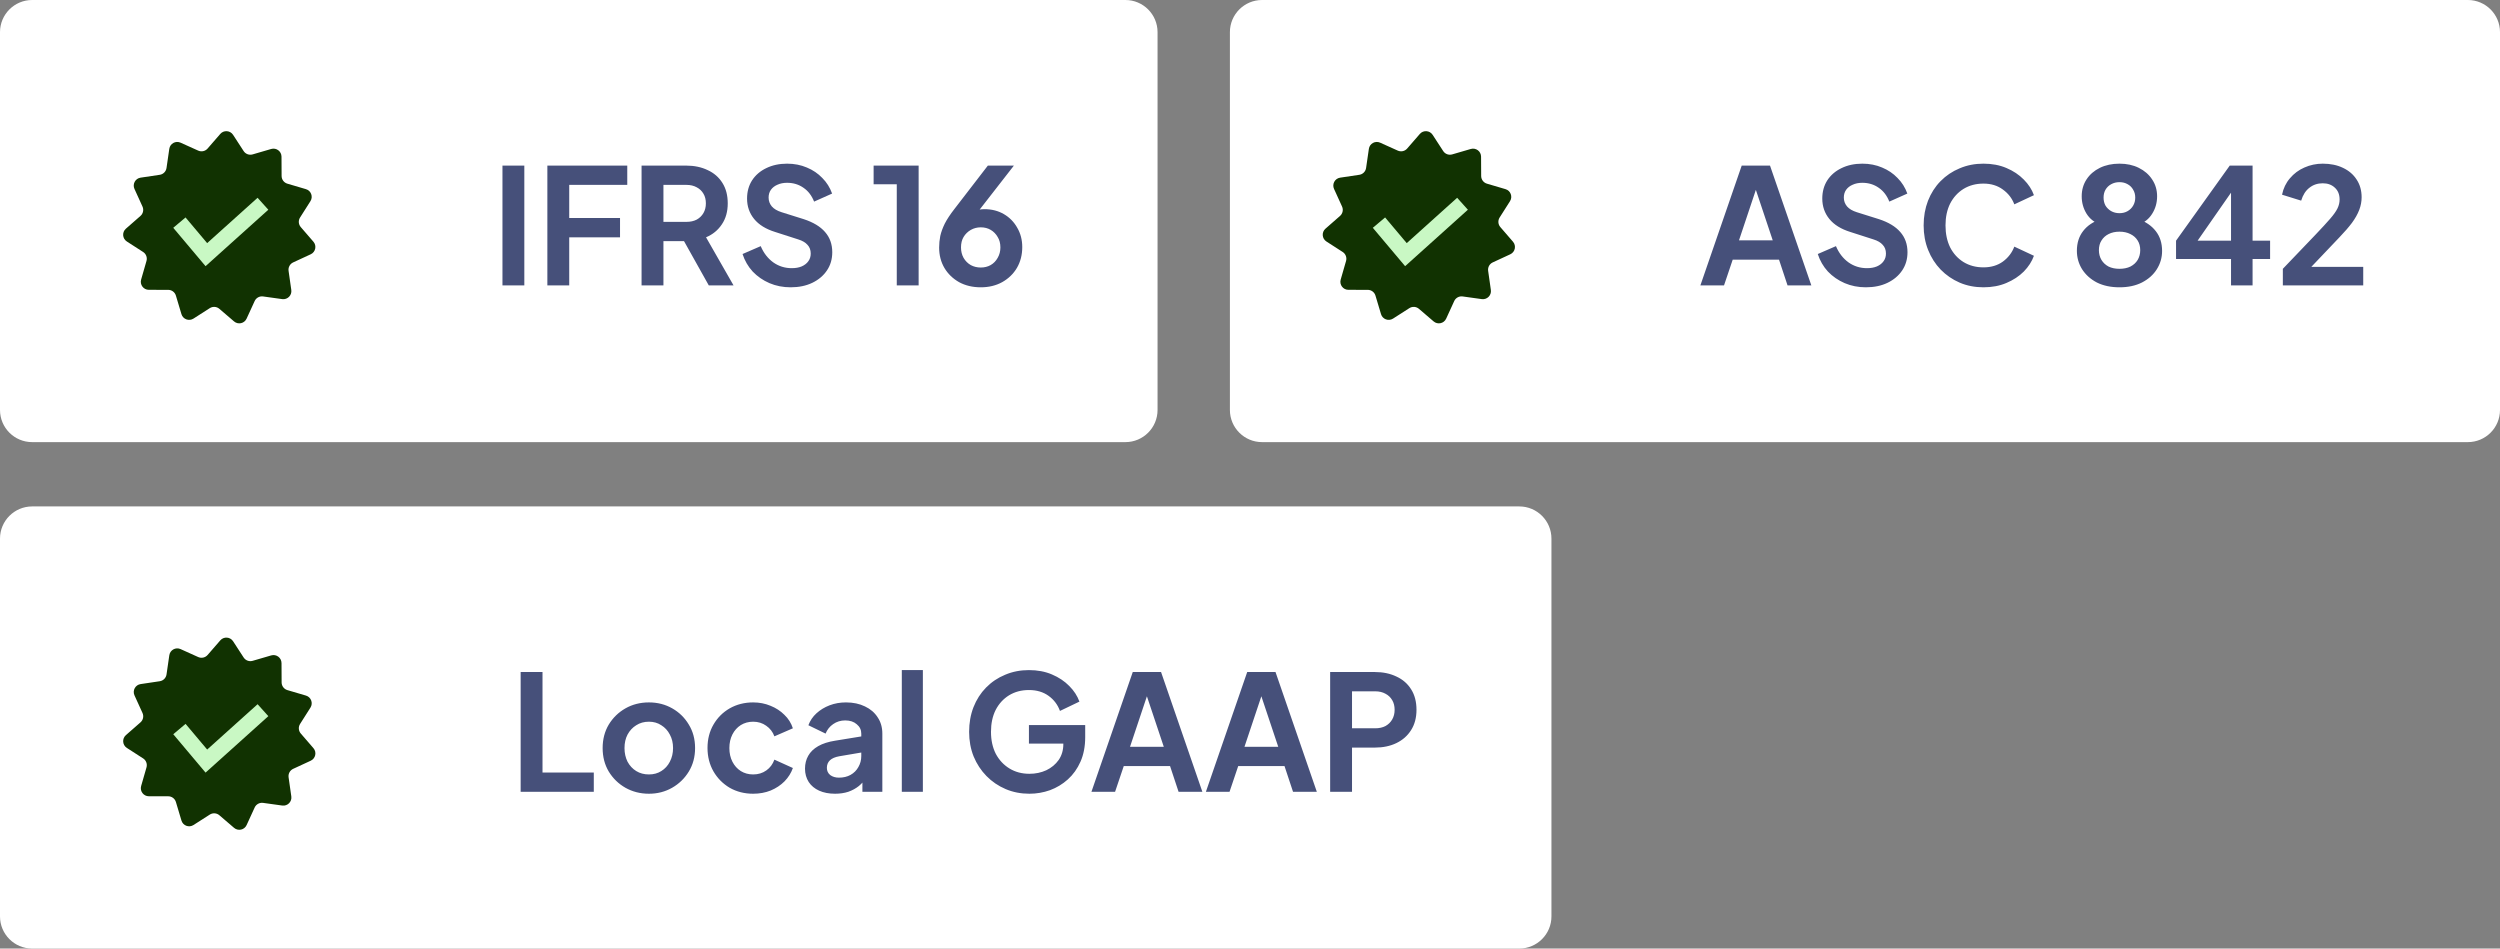 <?xml version="1.0"?>
<svg xmlns="http://www.w3.org/2000/svg" width="311" height="118" viewBox="0 0 311 118" fill="none">
<rect x="0" y="0" width="311" height="118" fill="#808080" stroke="none"/>
<path d="M0 4C0 1.791 1.791 0 4 0H140C142.209 0 144 1.791 144 4V51C144 53.209 142.209 55 140 55H4C1.791 55 0 53.209 0 51V4Z" fill="white"/>
<path d="M62.506 35.5V20.6H65.226V35.5H62.506ZM68.092 35.5V20.6H78.032V23H70.812V27.12H77.132V29.52H70.812V35.5H68.092ZM79.811 35.5V20.6H85.351C86.364 20.6 87.258 20.787 88.031 21.16C88.818 21.52 89.431 22.053 89.871 22.76C90.311 23.453 90.531 24.3 90.531 25.3C90.531 26.327 90.284 27.2 89.791 27.92C89.311 28.64 88.658 29.173 87.831 29.52L91.251 35.5H88.171L84.511 28.96L86.271 30H82.531V35.5H79.811ZM82.531 27.6H85.391C85.884 27.6 86.311 27.507 86.671 27.32C87.031 27.12 87.311 26.847 87.511 26.5C87.711 26.153 87.811 25.753 87.811 25.3C87.811 24.833 87.711 24.433 87.511 24.1C87.311 23.753 87.031 23.487 86.671 23.3C86.311 23.1 85.884 23 85.391 23H82.531V27.6ZM98.354 35.74C97.407 35.74 96.527 35.567 95.714 35.22C94.914 34.873 94.22 34.393 93.634 33.78C93.06 33.153 92.64 32.427 92.374 31.6L94.634 30.62C94.994 31.473 95.514 32.147 96.194 32.64C96.874 33.12 97.64 33.36 98.494 33.36C98.974 33.36 99.387 33.287 99.734 33.14C100.094 32.98 100.367 32.767 100.554 32.5C100.754 32.233 100.854 31.913 100.854 31.54C100.854 31.1 100.72 30.74 100.454 30.46C100.2 30.167 99.814 29.94 99.294 29.78L96.434 28.86C95.274 28.5 94.4 27.96 93.814 27.24C93.227 26.52 92.934 25.673 92.934 24.7C92.934 23.847 93.14 23.093 93.554 22.44C93.98 21.787 94.567 21.28 95.314 20.92C96.074 20.547 96.94 20.36 97.914 20.36C98.807 20.36 99.627 20.52 100.374 20.84C101.12 21.147 101.76 21.58 102.294 22.14C102.84 22.687 103.247 23.333 103.514 24.08L101.274 25.08C100.98 24.333 100.54 23.76 99.954 23.36C99.367 22.947 98.687 22.74 97.914 22.74C97.46 22.74 97.06 22.82 96.714 22.98C96.367 23.127 96.094 23.34 95.894 23.62C95.707 23.887 95.614 24.207 95.614 24.58C95.614 24.993 95.747 25.36 96.014 25.68C96.28 25.987 96.687 26.227 97.234 26.4L99.974 27.26C101.16 27.647 102.047 28.18 102.634 28.86C103.234 29.54 103.534 30.38 103.534 31.38C103.534 32.233 103.314 32.987 102.874 33.64C102.434 34.293 101.827 34.807 101.054 35.18C100.28 35.553 99.38 35.74 98.354 35.74ZM111.558 35.5V22.92H108.678V20.6H114.278V35.5H111.558ZM122.009 35.74C120.995 35.74 120.095 35.527 119.309 35.1C118.535 34.66 117.929 34.073 117.489 33.34C117.049 32.593 116.829 31.747 116.829 30.8C116.829 30.32 116.875 29.84 116.969 29.36C117.075 28.88 117.262 28.367 117.529 27.82C117.809 27.273 118.209 26.667 118.729 26L122.889 20.6H126.129L121.069 27.1L120.629 26.62C120.815 26.473 121.009 26.36 121.209 26.28C121.409 26.187 121.609 26.12 121.809 26.08C122.022 26.04 122.242 26.02 122.469 26.02C123.375 26.02 124.182 26.227 124.889 26.64C125.595 27.053 126.149 27.62 126.549 28.34C126.962 29.047 127.169 29.847 127.169 30.74C127.169 31.7 126.949 32.56 126.509 33.32C126.069 34.067 125.455 34.66 124.669 35.1C123.895 35.527 123.009 35.74 122.009 35.74ZM122.009 33.28C122.462 33.28 122.869 33.18 123.229 32.98C123.602 32.767 123.895 32.467 124.109 32.08C124.335 31.693 124.449 31.26 124.449 30.78C124.449 30.273 124.335 29.84 124.109 29.48C123.895 29.107 123.609 28.813 123.249 28.6C122.889 28.387 122.475 28.28 122.009 28.28C121.555 28.28 121.142 28.387 120.769 28.6C120.395 28.813 120.095 29.107 119.869 29.48C119.655 29.84 119.549 30.273 119.549 30.78C119.549 31.26 119.655 31.693 119.869 32.08C120.095 32.467 120.395 32.767 120.769 32.98C121.142 33.18 121.555 33.28 122.009 33.28Z" fill="#46507A"/>
<path d="M0 67C0 64.791 1.791 63 4 63H189C191.209 63 193 64.791 193 67V114C193 116.209 191.209 118 189 118H4C1.791 118 0 116.209 0 114V67Z" fill="white"/>
<path d="M64.768 98.5V83.6H67.488V96.1H73.868V98.5H64.768ZM80.728 98.74C79.661 98.74 78.688 98.493 77.808 98C76.941 97.507 76.248 96.833 75.728 95.98C75.221 95.127 74.968 94.153 74.968 93.06C74.968 91.967 75.221 90.993 75.728 90.14C76.248 89.287 76.941 88.613 77.808 88.12C78.674 87.627 79.647 87.38 80.728 87.38C81.794 87.38 82.761 87.627 83.627 88.12C84.494 88.613 85.181 89.287 85.688 90.14C86.207 90.98 86.468 91.953 86.468 93.06C86.468 94.153 86.207 95.127 85.688 95.98C85.168 96.833 84.474 97.507 83.608 98C82.741 98.493 81.781 98.74 80.728 98.74ZM80.728 96.34C81.314 96.34 81.828 96.2 82.267 95.92C82.721 95.64 83.074 95.253 83.328 94.76C83.594 94.253 83.728 93.687 83.728 93.06C83.728 92.42 83.594 91.86 83.328 91.38C83.074 90.887 82.721 90.5 82.267 90.22C81.828 89.927 81.314 89.78 80.728 89.78C80.127 89.78 79.601 89.927 79.147 90.22C78.694 90.5 78.334 90.887 78.067 91.38C77.814 91.86 77.688 92.42 77.688 93.06C77.688 93.687 77.814 94.253 78.067 94.76C78.334 95.253 78.694 95.64 79.147 95.92C79.601 96.2 80.127 96.34 80.728 96.34ZM93.694 98.74C92.614 98.74 91.641 98.493 90.774 98C89.921 97.493 89.248 96.813 88.754 95.96C88.261 95.093 88.014 94.12 88.014 93.04C88.014 91.96 88.261 90.993 88.754 90.14C89.248 89.287 89.921 88.613 90.774 88.12C91.641 87.627 92.614 87.38 93.694 87.38C94.468 87.38 95.188 87.52 95.854 87.8C96.521 88.067 97.094 88.44 97.574 88.92C98.068 89.387 98.421 89.947 98.634 90.6L96.334 91.6C96.134 91.053 95.794 90.613 95.314 90.28C94.848 89.947 94.308 89.78 93.694 89.78C93.121 89.78 92.608 89.92 92.154 90.2C91.714 90.48 91.368 90.867 91.114 91.36C90.861 91.853 90.734 92.42 90.734 93.06C90.734 93.7 90.861 94.267 91.114 94.76C91.368 95.253 91.714 95.64 92.154 95.92C92.608 96.2 93.121 96.34 93.694 96.34C94.321 96.34 94.868 96.173 95.334 95.84C95.801 95.507 96.134 95.06 96.334 94.5L98.634 95.54C98.421 96.153 98.074 96.707 97.594 97.2C97.114 97.68 96.541 98.06 95.874 98.34C95.208 98.607 94.481 98.74 93.694 98.74ZM103.883 98.74C103.123 98.74 102.463 98.613 101.903 98.36C101.343 98.107 100.91 97.747 100.603 97.28C100.297 96.8 100.143 96.247 100.143 95.62C100.143 95.02 100.277 94.487 100.543 94.02C100.81 93.54 101.223 93.14 101.783 92.82C102.343 92.5 103.05 92.273 103.903 92.14L107.463 91.56V93.56L104.403 94.08C103.883 94.173 103.497 94.34 103.243 94.58C102.99 94.82 102.863 95.133 102.863 95.52C102.863 95.893 103.003 96.193 103.283 96.42C103.577 96.633 103.937 96.74 104.363 96.74C104.91 96.74 105.39 96.627 105.803 96.4C106.23 96.16 106.557 95.833 106.783 95.42C107.023 95.007 107.143 94.553 107.143 94.06V91.26C107.143 90.793 106.957 90.407 106.583 90.1C106.223 89.78 105.743 89.62 105.143 89.62C104.583 89.62 104.083 89.773 103.643 90.08C103.217 90.373 102.903 90.767 102.703 91.26L100.563 90.22C100.777 89.647 101.11 89.153 101.563 88.74C102.03 88.313 102.577 87.98 103.203 87.74C103.83 87.5 104.51 87.38 105.243 87.38C106.137 87.38 106.923 87.547 107.603 87.88C108.283 88.2 108.81 88.653 109.183 89.24C109.57 89.813 109.763 90.487 109.763 91.26V98.5H107.283V96.64L107.843 96.6C107.563 97.067 107.23 97.46 106.843 97.78C106.457 98.087 106.017 98.327 105.523 98.5C105.03 98.66 104.483 98.74 103.883 98.74ZM112.185 98.5V83.36H114.805V98.5H112.185ZM128.059 98.74C126.992 98.74 126.005 98.547 125.099 98.16C124.192 97.773 123.399 97.233 122.719 96.54C122.039 95.847 121.505 95.033 121.119 94.1C120.745 93.167 120.559 92.147 120.559 91.04C120.559 89.933 120.739 88.913 121.099 87.98C121.472 87.033 121.992 86.22 122.659 85.54C123.339 84.847 124.132 84.313 125.039 83.94C125.945 83.553 126.932 83.36 127.999 83.36C129.065 83.36 130.019 83.54 130.859 83.9C131.712 84.26 132.432 84.74 133.019 85.34C133.605 85.927 134.025 86.573 134.279 87.28L131.859 88.44C131.579 87.667 131.105 87.04 130.439 86.56C129.772 86.08 128.959 85.84 127.999 85.84C127.065 85.84 126.239 86.06 125.519 86.5C124.812 86.94 124.259 87.547 123.859 88.32C123.472 89.093 123.279 90 123.279 91.04C123.279 92.08 123.479 92.993 123.879 93.78C124.292 94.553 124.859 95.16 125.579 95.6C126.299 96.04 127.125 96.26 128.059 96.26C128.819 96.26 129.519 96.113 130.159 95.82C130.799 95.513 131.312 95.087 131.699 94.54C132.085 93.98 132.279 93.32 132.279 92.56V91.42L133.519 92.5H127.999V90.2H134.999V91.7C134.999 92.847 134.805 93.86 134.419 94.74C134.032 95.62 133.505 96.36 132.839 96.96C132.185 97.547 131.445 97.993 130.619 98.3C129.792 98.593 128.939 98.74 128.059 98.74ZM135.775 98.5L140.915 83.6H144.435L149.575 98.5H146.615L145.555 95.3H139.795L138.715 98.5H135.775ZM140.575 92.9H144.775L142.295 85.48H143.055L140.575 92.9ZM150.013 98.5L155.153 83.6H158.673L163.813 98.5H160.853L159.793 95.3H154.033L152.953 98.5H150.013ZM154.813 92.9H159.013L156.533 85.48H157.293L154.813 92.9ZM165.471 98.5V83.6H171.031C172.045 83.6 172.938 83.787 173.711 84.16C174.498 84.52 175.111 85.053 175.551 85.76C175.991 86.453 176.211 87.3 176.211 88.3C176.211 89.287 175.985 90.133 175.531 90.84C175.091 91.533 174.485 92.067 173.711 92.44C172.938 92.813 172.045 93 171.031 93H168.191V98.5H165.471ZM168.191 90.6H171.071C171.565 90.6 171.991 90.507 172.351 90.32C172.711 90.12 172.991 89.847 173.191 89.5C173.391 89.153 173.491 88.753 173.491 88.3C173.491 87.833 173.391 87.433 173.191 87.1C172.991 86.753 172.711 86.487 172.351 86.3C171.991 86.1 171.565 86 171.071 86H168.191V90.6Z" fill="#46507A"/>
<path d="M153 4C153 1.791 154.791 0 157 0H307C309.209 0 311 1.791 311 4V51C311 53.209 309.209 55 307 55H157C154.791 55 153 53.209 153 51V4Z" fill="white"/>
<path d="M211.529 35.5L216.669 20.6H220.189L225.329 35.5H222.369L221.309 32.3H215.549L214.469 35.5H211.529ZM216.329 29.9H220.529L218.049 22.48H218.809L216.329 29.9ZM232.112 35.74C231.165 35.74 230.285 35.567 229.472 35.22C228.672 34.873 227.978 34.393 227.392 33.78C226.818 33.153 226.398 32.427 226.132 31.6L228.392 30.62C228.752 31.473 229.272 32.147 229.952 32.64C230.632 33.12 231.398 33.36 232.252 33.36C232.732 33.36 233.145 33.287 233.492 33.14C233.852 32.98 234.125 32.767 234.312 32.5C234.512 32.233 234.612 31.913 234.612 31.54C234.612 31.1 234.478 30.74 234.212 30.46C233.958 30.167 233.572 29.94 233.052 29.78L230.192 28.86C229.032 28.5 228.158 27.96 227.572 27.24C226.985 26.52 226.692 25.673 226.692 24.7C226.692 23.847 226.898 23.093 227.312 22.44C227.738 21.787 228.325 21.28 229.072 20.92C229.832 20.547 230.698 20.36 231.672 20.36C232.565 20.36 233.385 20.52 234.132 20.84C234.878 21.147 235.518 21.58 236.052 22.14C236.598 22.687 237.005 23.333 237.272 24.08L235.032 25.08C234.738 24.333 234.298 23.76 233.712 23.36C233.125 22.947 232.445 22.74 231.672 22.74C231.218 22.74 230.818 22.82 230.472 22.98C230.125 23.127 229.852 23.34 229.652 23.62C229.465 23.887 229.372 24.207 229.372 24.58C229.372 24.993 229.505 25.36 229.772 25.68C230.038 25.987 230.445 26.227 230.992 26.4L233.732 27.26C234.918 27.647 235.805 28.18 236.392 28.86C236.992 29.54 237.292 30.38 237.292 31.38C237.292 32.233 237.072 32.987 236.632 33.64C236.192 34.293 235.585 34.807 234.812 35.18C234.038 35.553 233.138 35.74 232.112 35.74ZM246.741 35.74C245.674 35.74 244.687 35.547 243.781 35.16C242.887 34.773 242.101 34.233 241.421 33.54C240.754 32.847 240.234 32.033 239.861 31.1C239.487 30.167 239.301 29.147 239.301 28.04C239.301 26.933 239.481 25.913 239.841 24.98C240.214 24.033 240.734 23.22 241.401 22.54C242.081 21.847 242.874 21.313 243.781 20.94C244.687 20.553 245.674 20.36 246.741 20.36C247.807 20.36 248.761 20.54 249.601 20.9C250.454 21.26 251.174 21.74 251.761 22.34C252.347 22.927 252.767 23.573 253.021 24.28L250.581 25.42C250.301 24.673 249.827 24.06 249.161 23.58C248.494 23.087 247.687 22.84 246.741 22.84C245.807 22.84 244.981 23.06 244.261 23.5C243.554 23.94 243.001 24.547 242.601 25.32C242.214 26.093 242.021 27 242.021 28.04C242.021 29.08 242.214 29.993 242.601 30.78C243.001 31.553 243.554 32.16 244.261 32.6C244.981 33.04 245.807 33.26 246.741 33.26C247.687 33.26 248.494 33.02 249.161 32.54C249.827 32.047 250.301 31.427 250.581 30.68L253.021 31.82C252.767 32.527 252.347 33.18 251.761 33.78C251.174 34.367 250.454 34.84 249.601 35.2C248.761 35.56 247.807 35.74 246.741 35.74ZM263.664 35.74C262.584 35.74 261.644 35.54 260.844 35.14C260.057 34.727 259.444 34.173 259.004 33.48C258.577 32.787 258.364 32.027 258.364 31.2C258.364 30.227 258.624 29.407 259.144 28.74C259.664 28.06 260.417 27.56 261.404 27.24L261.244 27.9C260.537 27.673 259.977 27.233 259.564 26.58C259.164 25.927 258.964 25.207 258.964 24.42C258.964 23.633 259.164 22.933 259.564 22.32C259.964 21.707 260.517 21.227 261.224 20.88C261.93 20.533 262.744 20.36 263.664 20.36C264.57 20.36 265.37 20.533 266.064 20.88C266.77 21.227 267.324 21.707 267.724 22.32C268.137 22.933 268.344 23.633 268.344 24.42C268.344 25.22 268.137 25.947 267.724 26.6C267.324 27.24 266.77 27.68 266.064 27.92L265.924 27.22C266.91 27.567 267.664 28.08 268.184 28.76C268.704 29.427 268.964 30.247 268.964 31.22C268.964 32.047 268.744 32.807 268.304 33.5C267.877 34.18 267.264 34.727 266.464 35.14C265.677 35.54 264.744 35.74 263.664 35.74ZM263.664 33.44C264.184 33.44 264.637 33.347 265.024 33.16C265.41 32.96 265.71 32.687 265.924 32.34C266.137 31.98 266.244 31.573 266.244 31.12C266.244 30.653 266.137 30.253 265.924 29.92C265.71 29.573 265.41 29.307 265.024 29.12C264.637 28.92 264.184 28.82 263.664 28.82C263.144 28.82 262.69 28.92 262.304 29.12C261.93 29.307 261.637 29.573 261.424 29.92C261.21 30.253 261.104 30.653 261.104 31.12C261.104 31.573 261.21 31.98 261.424 32.34C261.637 32.687 261.93 32.96 262.304 33.16C262.69 33.347 263.144 33.44 263.664 33.44ZM263.664 26.52C264.05 26.52 264.39 26.433 264.684 26.26C264.977 26.087 265.204 25.86 265.364 25.58C265.537 25.287 265.624 24.953 265.624 24.58C265.624 24.207 265.537 23.88 265.364 23.6C265.204 23.307 264.977 23.08 264.684 22.92C264.39 22.747 264.05 22.66 263.664 22.66C263.277 22.66 262.93 22.747 262.624 22.92C262.33 23.08 262.097 23.307 261.924 23.6C261.764 23.88 261.684 24.207 261.684 24.58C261.684 24.953 261.764 25.287 261.924 25.58C262.097 25.86 262.33 26.087 262.624 26.26C262.93 26.433 263.277 26.52 263.664 26.52ZM277.54 35.5V32.22H270.7V29.94L277.38 20.6H280.22V29.94H282.4V32.22H280.22V35.5H277.54ZM272.7 30.92L272.22 29.94H277.54V22.74L278.24 22.96L272.7 30.92ZM283.986 35.5V33.44L288.026 29.22C288.826 28.38 289.44 27.713 289.866 27.22C290.306 26.713 290.613 26.28 290.786 25.92C290.96 25.56 291.046 25.193 291.046 24.82C291.046 24.193 290.846 23.7 290.446 23.34C290.06 22.98 289.56 22.8 288.946 22.8C288.306 22.8 287.753 22.987 287.286 23.36C286.82 23.72 286.48 24.253 286.266 24.96L283.886 24.22C284.046 23.433 284.373 22.753 284.866 22.18C285.36 21.593 285.96 21.147 286.666 20.84C287.386 20.52 288.146 20.36 288.946 20.36C289.906 20.36 290.746 20.533 291.466 20.88C292.2 21.227 292.766 21.713 293.166 22.34C293.58 22.967 293.786 23.7 293.786 24.54C293.786 25.073 293.686 25.6 293.486 26.12C293.286 26.64 292.986 27.173 292.586 27.72C292.186 28.253 291.666 28.853 291.026 29.52L287.526 33.2H293.986V35.5H283.986Z" fill="#46507A"/>
<path d="M27.402 16.662C27.837 16.16 28.633 16.216 28.995 16.773L30.308 18.793C30.548 19.163 31.003 19.331 31.427 19.207L33.738 18.532C34.376 18.345 35.015 18.822 35.019 19.486L35.031 21.895C35.033 22.336 35.325 22.724 35.748 22.849L38.058 23.53C38.696 23.718 38.976 24.465 38.619 25.026L37.328 27.059C37.091 27.431 37.127 27.915 37.415 28.249L38.99 30.071C39.425 30.574 39.257 31.353 38.654 31.632L36.468 32.644C36.068 32.83 35.836 33.256 35.898 33.693L36.238 36.077C36.332 36.735 35.769 37.3 35.111 37.209L32.725 36.878C32.288 36.818 31.863 37.051 31.679 37.452L30.675 39.642C30.398 40.246 29.62 40.417 29.115 39.984L27.287 38.417C26.952 38.129 26.468 38.096 26.096 38.334L24.069 39.633C23.509 39.992 22.762 39.715 22.571 39.078L21.881 36.771C21.754 36.348 21.365 36.058 20.924 36.057L18.515 36.054C17.851 36.054 17.372 35.416 17.556 34.778L18.222 32.463C18.345 32.039 18.174 31.585 17.803 31.346L15.779 30.041C15.22 29.681 15.161 28.886 15.662 28.448L17.474 26.862C17.806 26.571 17.908 26.097 17.725 25.695L16.727 23.503C16.452 22.898 16.832 22.198 17.49 22.1L19.872 21.745C20.309 21.68 20.651 21.336 20.714 20.899L21.06 18.516C21.155 17.858 21.854 17.474 22.46 17.747L24.656 18.736C25.059 18.918 25.533 18.814 25.822 18.481L27.402 16.662Z" fill="#113201"/>
<path d="M22.317 27.694L25.67 31.678L32.711 25.347" stroke="#C9F8C4" stroke-width="2"/>
<path d="M27.404 79.662C27.84 79.16 28.635 79.216 28.997 79.773L30.309 81.793C30.55 82.163 31.005 82.331 31.428 82.207L33.74 81.532C34.378 81.345 35.017 81.822 35.021 82.487L35.033 84.895C35.035 85.336 35.327 85.724 35.75 85.849L38.06 86.53C38.698 86.719 38.978 87.465 38.621 88.026L37.33 90.059C37.093 90.431 37.129 90.915 37.417 91.249L38.992 93.071C39.427 93.574 39.259 94.353 38.656 94.632L36.47 95.644C36.069 95.83 35.838 96.256 35.9 96.693L36.24 99.077C36.334 99.735 35.771 100.3 35.113 100.209L32.727 99.878C32.29 99.818 31.865 100.051 31.681 100.452L30.677 102.642C30.401 103.246 29.622 103.417 29.117 102.984L27.289 101.417C26.954 101.129 26.47 101.096 26.099 101.334L24.071 102.633C23.511 102.992 22.764 102.715 22.573 102.078L21.883 99.771C21.756 99.348 21.367 99.058 20.926 99.058L18.517 99.055C17.853 99.054 17.374 98.416 17.558 97.778L18.224 95.463C18.346 95.039 18.176 94.585 17.805 94.346L15.781 93.041C15.222 92.681 15.163 91.886 15.664 91.448L17.476 89.862C17.808 89.571 17.91 89.097 17.727 88.695L16.729 86.503C16.454 85.898 16.834 85.198 17.492 85.1L19.874 84.745C20.311 84.68 20.653 84.336 20.716 83.899L21.062 81.516C21.157 80.858 21.856 80.474 22.462 80.747L24.658 81.737C25.061 81.918 25.535 81.814 25.824 81.481L27.404 79.662Z" fill="#113201"/>
<path d="M22.319 90.694L25.672 94.678L32.713 88.347" stroke="#C9F8C4" stroke-width="2"/>
<path d="M176.628 16.662C177.064 16.16 177.859 16.216 178.221 16.773L179.534 18.793C179.775 19.163 180.229 19.331 180.653 19.207L182.965 18.532C183.603 18.345 184.242 18.822 184.245 19.486L184.258 21.895C184.26 22.336 184.551 22.724 184.975 22.849L187.285 23.53C187.922 23.718 188.202 24.465 187.846 25.026L186.554 27.059C186.318 27.431 186.353 27.915 186.642 28.249L188.217 30.071C188.651 30.574 188.483 31.353 187.88 31.632L185.695 32.644C185.294 32.83 185.062 33.256 185.125 33.693L185.464 36.077C185.558 36.735 184.996 37.3 184.337 37.209L181.952 36.878C181.514 36.818 181.089 37.051 180.905 37.452L179.902 39.642C179.625 40.246 178.847 40.417 178.342 39.984L176.514 38.417C176.179 38.129 175.695 38.096 175.323 38.334L173.295 39.633C172.736 39.992 171.988 39.715 171.798 39.078L171.107 36.771C170.981 36.348 170.592 36.058 170.15 36.057L167.742 36.054C167.077 36.054 166.598 35.416 166.782 34.778L167.449 32.463C167.571 32.039 167.401 31.585 167.03 31.346L165.005 30.041C164.446 29.681 164.388 28.886 164.888 28.448L166.7 26.862C167.032 26.571 167.134 26.097 166.952 25.695L165.954 23.503C165.678 22.898 166.059 22.198 166.717 22.1L169.099 21.745C169.535 21.68 169.878 21.336 169.941 20.899L170.287 18.516C170.382 17.858 171.081 17.474 171.687 17.747L173.883 18.736C174.285 18.918 174.759 18.814 175.049 18.481L176.628 16.662Z" fill="#113201"/>
<path d="M171.543 27.694L174.897 31.678L181.937 25.347" stroke="#C9F8C4" stroke-width="2"/>
</svg>
